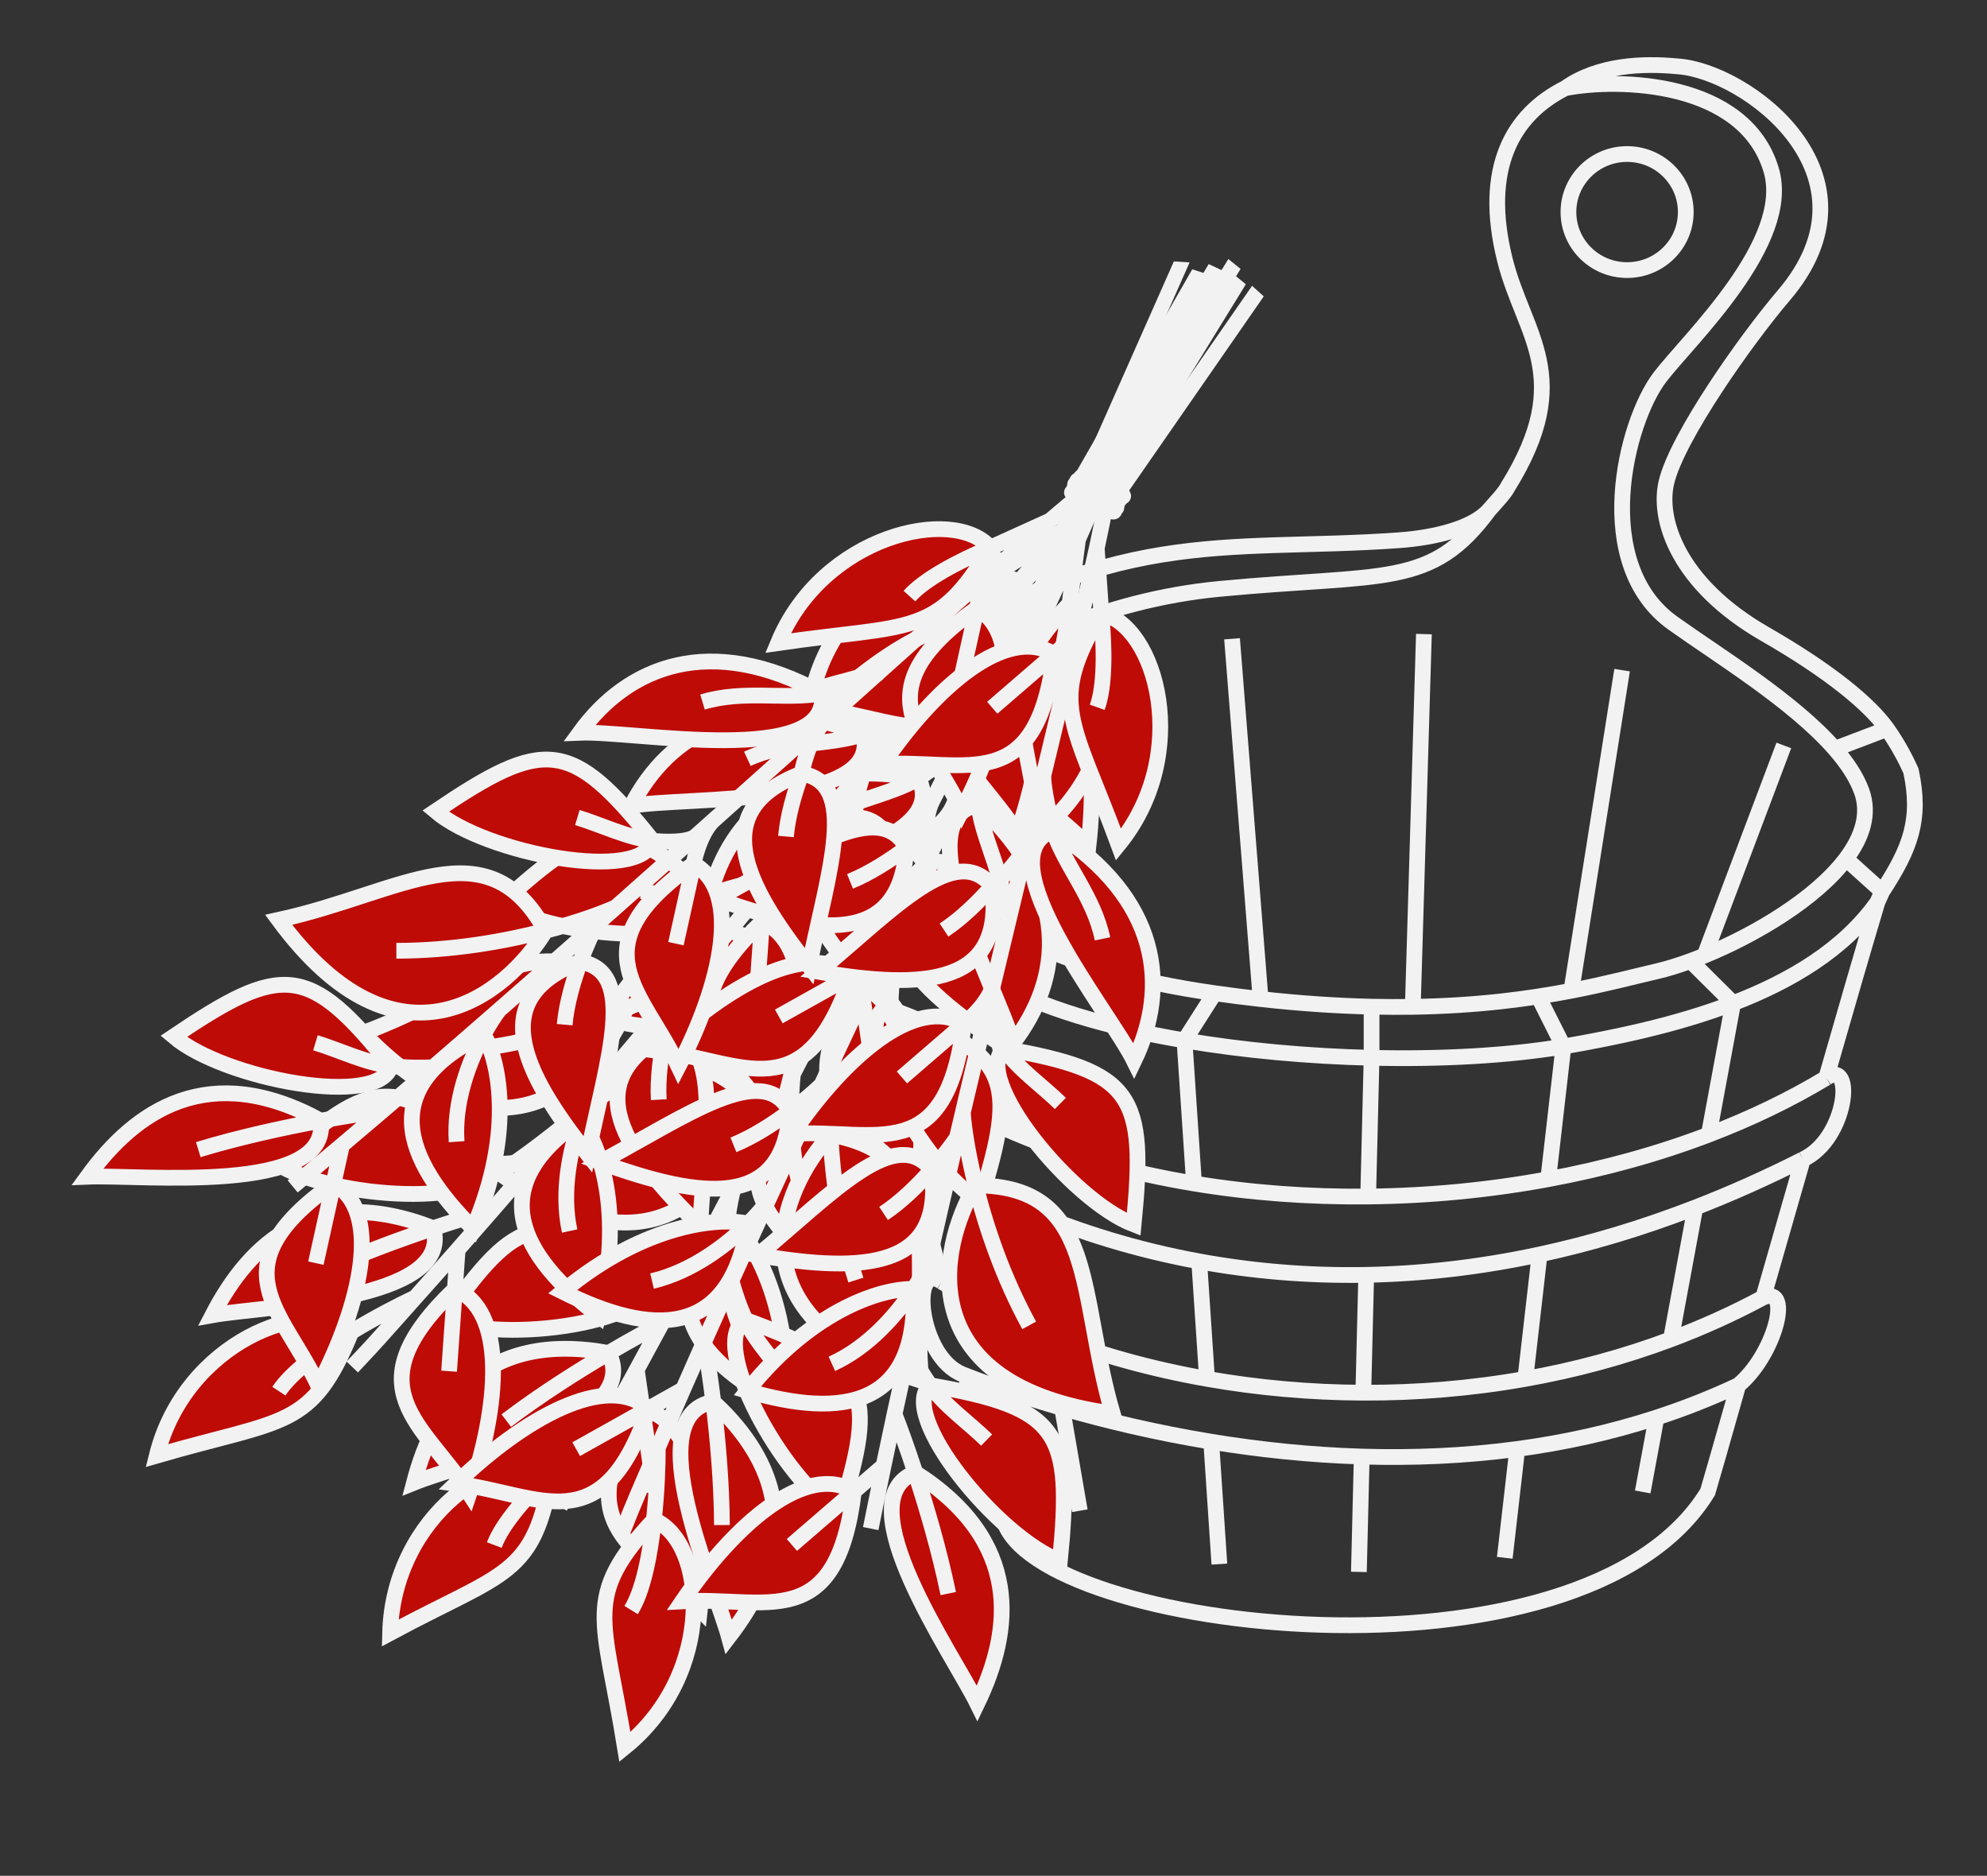<?xml version="1.0" encoding="UTF-8"?> <svg xmlns="http://www.w3.org/2000/svg" width="303" height="286" viewBox="0 0 303 286" fill="none"><rect x="0" y="0" width="303" height="286" fill="#333333" stroke="none"/><path d="M286.284 137.565C281.189 144.763 273.071 149.594 264.282 152.963M286.284 137.565C284.049 145.027 281.396 154.193 278.482 164.346M286.284 137.565C286.534 137.005 286.779 136.463 287.019 135.934M238.689 13.443C243.767 9.856 250.537 9.617 255.817 10.117C266.254 10.813 287.736 26.616 272.019 45.028C266.304 51.723 255.817 66.548 254.127 73.483C252.734 79.196 255.897 89.068 269.155 96.677C279.117 102.394 285.132 107.43 287.773 111.141M238.689 13.443C230.584 17.517 226.047 25.725 229.462 39.528C232.322 51.088 240.344 57.462 229.947 74.2C229.504 75.125 228.118 76.567 227.045 77.787M238.689 13.443C246.83 11.847 266.022 12.317 270.084 25.899C273.374 36.898 257.562 51.723 253.16 57.462C247.84 64.396 242.52 86.012 255.093 95.003C262.032 99.964 273.399 106.866 279.793 114.175M227.045 77.787C224.606 80.56 218.799 81.981 213.303 82.373C186.464 84.286 169.497 79.7 136.372 102.176C136.141 102.333 135.914 102.49 135.691 102.647M227.045 77.787C218.237 89.742 211.282 87.386 185.981 89.785C168.33 91.459 152.066 98.895 141.731 107.836M125.624 123.458C128.552 133.841 141.164 143.206 150.64 148.943M125.624 123.458C125.624 123.458 129.816 140.395 134.964 160.999M125.624 123.458L135.691 122.544M125.624 123.458C123.721 116.712 125.905 109.537 135.691 102.647M238.41 159.564C246.161 158.214 255.553 156.309 264.282 152.963M238.41 159.564L236.089 179.787M238.41 159.564C229.977 160.967 219.744 161.532 209.154 161.282M238.41 159.564L234.772 152.324M264.282 152.963L260.578 172.99M264.282 152.963L257.791 146.519M260.578 172.99C266.91 170.574 272.925 167.694 278.482 164.346M260.578 172.99C252.805 175.955 244.555 178.219 236.089 179.787M258.521 184.111L254.805 204.198M258.521 184.111C250.361 187.273 242.435 189.622 234.772 191.27M258.521 184.111C263.889 182.031 269.358 179.598 274.921 176.78M254.805 204.198C259.615 202.394 264.321 200.275 268.876 197.822M254.805 204.198C247.583 206.906 240.127 208.901 232.595 210.238M252.596 216.141L250.5 227.473M252.596 216.141C245.562 218.43 238.439 219.975 231.368 220.924M252.596 216.141C256.793 214.774 260.959 213.142 265.064 211.213M236.089 179.787C227.075 181.457 217.817 182.337 208.632 182.432M234.772 191.27L232.595 210.238M234.772 191.27C225.564 193.251 216.736 194.22 208.337 194.377M232.595 210.238C224.383 211.697 216.082 212.374 207.893 212.343M231.368 220.924L229.464 237.515M231.368 220.924C223.328 222.004 215.355 222.316 207.653 222.081M209.154 161.282L208.632 182.432M209.154 161.282C199.581 161.057 189.716 160.167 180.622 158.631M209.154 161.282V153.487M208.632 182.432C199.609 182.525 190.657 181.86 182.075 180.443M208.337 194.377L207.893 212.343M208.337 194.377C199.333 194.546 190.822 193.78 182.867 192.324M207.893 212.343C199.771 212.312 191.76 211.585 184.06 210.231M207.653 222.081L207.219 239.667M207.653 222.081C199.629 221.836 191.9 220.998 184.699 219.819M180.622 158.631C168.914 156.653 158.485 153.603 151.605 149.521C151.287 149.333 150.965 149.14 150.64 148.943M180.622 158.631L182.075 180.443M180.622 158.631L185.215 151.434M182.075 180.443C172.338 178.835 163.079 176.258 154.736 172.718M182.867 192.324L184.06 210.231M182.867 192.324C173.336 190.579 164.603 187.843 156.772 184.535M184.06 210.231C175.594 208.743 167.504 206.498 160.055 203.59M184.699 219.819L185.942 238.472M184.699 219.819C176.275 218.439 168.573 216.592 161.965 214.679M150.64 148.943L154.736 172.718M150.64 148.943L155.755 143.022M154.736 172.718C147.318 169.571 140.625 165.663 134.964 160.999M156.772 184.535L160.055 203.59M156.772 184.535C149.952 181.654 143.816 178.339 138.436 174.867M160.055 203.59C154.123 201.274 148.599 198.539 143.614 195.431M161.965 214.679L164.664 230.342M161.965 214.679C156.118 212.987 151.126 211.243 147.25 209.727M259.93 145.687L272.019 113.654M259.93 145.687C259.202 145.985 258.488 146.263 257.791 146.519M259.93 145.687C267.674 142.516 276.891 137.053 281.487 130.949M239.619 151.054C244.911 150.032 249.163 148.899 252.675 148.086C254.186 147.737 255.924 147.205 257.791 146.519M239.619 151.054L247.357 102.176M239.619 151.054C233.243 152.286 225.359 153.356 215.44 153.512M215.44 153.512L217.133 96.677M215.44 153.512C213.43 153.543 211.336 153.537 209.154 153.487M192.228 152.324C189.965 152.072 187.628 151.777 185.215 151.434M192.228 152.324L187.876 97.394M192.228 152.324C198.395 153.009 204.018 153.37 209.154 153.487M185.215 151.434C179.1 150.564 173.738 149.427 169.03 148.086M169.03 148.086L158.619 105.763M169.03 148.086C163.861 146.615 159.479 144.898 155.755 143.022M278.482 164.346C282.9 161.238 281.691 173.643 274.921 176.78M134.964 160.999C127.952 156.695 130.571 170.802 138.436 174.867M138.436 174.867C140.172 181.788 141.933 188.789 143.614 195.431M274.921 176.78C272.959 183.64 270.731 191.322 268.876 197.822M268.876 197.822C273.47 195.909 270.569 206.67 265.064 211.213M143.614 195.431C138.792 192.084 140.001 206.861 146.771 209.539C146.929 209.601 147.088 209.664 147.25 209.727M147.25 209.727C149.881 220.009 152.011 228.154 153.058 231.777C157.963 248.754 241.312 258.797 260.413 227.473C261.048 225.337 262.664 219.654 264.789 212.181M264.792 212.169L265.064 211.213M264.792 212.169L264.789 212.181M264.792 212.169C264.791 212.173 264.79 212.177 264.789 212.181M155.755 143.022C143.591 136.897 138.43 129.075 135.691 122.544M135.691 122.544C135.411 121.878 135.157 121.225 134.923 120.588C133.612 117.024 136.436 112.417 141.731 107.836M135.691 102.647L141.731 107.836M287.019 135.934C291.402 129.239 292.978 124.87 291.401 117.523C290.741 116.032 289.459 113.509 287.773 111.141M287.019 135.934L281.487 130.949M281.487 130.949C284.01 127.598 285.14 124.053 283.867 120.588C283.077 118.441 281.644 116.291 279.793 114.175M287.773 111.141L279.793 114.175M239.173 32.333C239.173 37.219 243.178 41.18 248.119 41.18C253.06 41.18 257.066 37.219 257.066 32.333C257.066 27.447 253.06 23.486 248.119 23.486C243.178 23.486 239.173 27.447 239.173 32.333Z" stroke="#F2F2F2" stroke-width="2.4"></path><path d="M84.116 224.448C87.16 221.532 90.305 218.928 92.409 217.324C93.944 214.571 95.511 211.731 97.101 208.82C98.357 206.521 99.628 204.178 100.911 201.799C99.133 202.702 96.23 204.273 92.814 206.282C98.245 216.766 70.578 223.054 63.129 226.065C66.315 213.913 73.888 202.851 92.814 206.282C96.23 204.273 99.133 202.702 100.911 201.799C102.491 198.867 104.089 195.879 105.699 192.85C104.296 193.459 102.124 194.221 99.691 194.77C100.499 201.555 77.078 204.991 67.675 201.18C78.949 185.039 82.705 183.753 99.691 194.77C102.124 194.221 104.296 193.459 105.699 192.85C107.734 189.022 109.788 185.128 111.847 181.197C114.87 175.429 117.906 169.583 120.914 163.751C121.51 162.597 122.104 161.444 122.696 160.293C121.073 161.913 118.092 164.469 114.107 167.242C112.1 178.589 101.693 196.797 76.125 178.856C91.868 168.871 100.188 154.491 114.107 167.242C118.092 164.469 121.073 161.913 122.696 160.293C125.192 155.444 127.664 150.617 130.089 145.867C129.382 147.253 125.928 148.334 124.29 148.701C125.097 155.486 101.676 158.922 92.274 155.111C103.547 138.97 107.303 137.684 124.29 148.701C125.928 148.334 129.382 147.253 130.089 145.867C130.649 144.771 131.205 143.68 131.759 142.593C135.363 135.524 138.85 128.654 142.142 122.165L143.28 119.921C144.405 117.705 145.505 115.536 146.578 113.423C145.582 114.733 141.981 117.36 140.057 118.675C145.487 129.159 115.699 133.439 108.25 136.45C111.437 124.297 121.13 115.244 140.057 118.675C141.981 117.36 145.582 114.733 146.578 113.423C146.664 113.252 146.751 113.081 146.837 112.911C150.733 105.237 154.257 98.312 157.253 92.502C159.372 88.392 161.228 84.841 162.763 81.976L155.855 88.917C153.184 104.885 148.82 104.006 131.227 113.449C131.68 95.416 148.373 84.489 155.855 88.917L162.763 81.976C161.228 84.841 159.372 88.392 157.253 92.502C156.736 94.001 157.011 97.122 157.212 98.495C165.554 100.173 167.573 114.705 165.983 129.006C156.918 119.629 145.153 116.677 157.212 98.495C157.011 97.122 156.736 94.001 157.253 92.502C154.257 98.312 150.733 105.237 146.837 112.911C146.827 113.042 146.735 113.216 146.578 113.423C145.505 115.536 144.405 117.705 143.28 119.921L142.142 122.165C140.812 124.787 141.184 129.454 141.537 131.459C150.102 130.046 150.527 144.337 152.941 159.392C139.065 150.338 130.351 141.349 141.537 131.459C141.184 129.454 140.812 124.787 142.142 122.165C138.85 128.654 135.363 135.524 131.759 142.593C130.66 144.751 130.968 148.476 131.259 150.069C139.601 151.747 141.62 166.279 140.029 180.58C130.964 171.203 119.2 168.251 131.259 150.069C130.968 148.476 130.66 144.751 131.759 142.593C131.205 143.68 130.649 144.771 130.089 145.867C127.664 150.617 125.192 155.444 122.696 160.293C122.104 161.444 121.51 162.597 120.914 163.751C120.758 165.133 120.61 167.434 120.641 170.071C129.206 168.658 129.631 182.949 132.044 198.003C118.169 188.95 109.455 179.961 120.641 170.071C120.61 167.434 120.758 165.133 120.914 163.751C117.906 169.583 114.87 175.429 111.847 181.197C111.547 182.257 111.231 183.761 111.004 185.55C114.251 188.278 120.588 197.902 119.967 214.582C106.371 207.788 98.811 198.478 111.004 185.55C111.231 183.761 111.547 182.257 111.847 181.197C109.788 185.128 107.734 189.022 105.699 192.85C104.089 195.879 102.491 198.867 100.911 201.799C99.628 204.178 98.357 206.521 97.101 208.82L97.969 214.848C106.31 216.527 108.33 231.058 106.739 245.359C97.674 235.983 85.909 233.03 97.969 214.848L97.101 208.82C95.511 211.731 93.944 214.571 92.409 217.324C90.305 218.928 87.16 221.532 84.116 224.448C81.445 240.416 77.08 239.537 59.488 248.98C59.941 230.947 76.634 220.02 84.116 224.448Z" fill="#BE0B06"></path><path d="M85.392 229.716C88.478 224.551 88.925 223.569 92.409 217.324M166.018 76.131C165.201 77.498 164.104 79.475 162.763 81.976M92.409 217.324C90.305 218.928 87.16 221.532 84.116 224.448M92.409 217.324C93.944 214.571 95.511 211.731 97.101 208.82M75.376 235.57C76.615 232.281 80.286 228.117 84.116 224.448M84.116 224.448C81.445 240.416 77.08 239.537 59.488 248.98C59.941 230.947 76.634 220.02 84.116 224.448ZM97.101 208.82L97.969 214.848M97.101 208.82C98.357 206.521 99.628 204.178 100.911 201.799M99.782 227.453L97.969 214.848M97.969 214.848C106.31 216.526 108.33 231.058 106.739 245.359C97.674 235.983 85.909 233.03 97.969 214.848ZM100.911 201.799C99.133 202.702 96.23 204.273 92.814 206.282M100.911 201.799C102.491 198.867 104.089 195.879 105.699 192.85M77.205 216.598C82.301 212.726 88.055 209.08 92.814 206.282M92.814 206.282C98.245 216.766 70.578 223.054 63.129 226.065C66.315 213.913 73.888 202.851 92.814 206.282ZM105.699 192.85C104.296 193.459 102.124 194.221 99.691 194.77M105.699 192.85C107.734 189.022 109.788 185.128 111.847 181.197M87.882 195.09C91.487 194.967 96.05 195.593 99.691 194.77M99.691 194.77C100.499 201.555 77.078 204.991 67.675 201.18C78.949 185.039 82.705 183.753 99.691 194.77ZM111.847 181.197C111.547 182.257 111.231 183.761 111.004 185.55M111.847 181.197C114.87 175.429 117.906 169.583 120.914 163.751M112.98 202.635C110.432 196.894 110.409 190.242 111.004 185.55M111.004 185.55C114.251 188.278 120.588 197.902 119.967 214.582C106.371 207.788 98.811 198.478 111.004 185.55ZM122.696 160.293C121.073 161.913 118.092 164.469 114.107 167.242M122.696 160.293C122.104 161.444 121.51 162.597 120.914 163.751M122.696 160.293C125.192 155.444 127.664 150.617 130.089 145.867M94.278 177.567C102.063 174.81 108.931 170.843 114.107 167.242M114.107 167.242C112.1 178.589 101.693 196.797 76.125 178.856C91.868 168.871 100.188 154.491 114.107 167.242ZM120.914 163.751C120.758 165.133 120.61 167.434 120.641 170.071M121.834 180.088C120.976 176.945 120.678 173.262 120.641 170.071M120.641 170.071C129.206 168.658 129.631 182.949 132.044 198.003C118.169 188.95 109.455 179.961 120.641 170.071ZM112.481 149.021C116.085 148.898 120.648 149.524 124.29 148.701M124.29 148.701C125.097 155.486 101.676 158.922 92.274 155.111C103.547 138.97 107.303 137.684 124.29 148.701ZM124.29 148.701C125.928 148.334 129.382 147.253 130.089 145.867M133.072 162.674L131.259 150.069M131.259 150.069C139.601 151.747 141.62 166.279 140.029 180.58C130.964 171.203 119.2 168.251 131.259 150.069ZM131.259 150.069C130.968 148.476 130.66 144.751 131.759 142.593M123.814 125.857C128.91 121.986 135.298 121.472 140.057 118.675M140.057 118.675C145.487 129.159 115.699 133.439 108.25 136.45C111.437 124.297 121.13 115.244 140.057 118.675ZM140.057 118.675C142.286 117.153 146.762 113.869 146.837 112.911M142.73 141.477C141.872 138.334 141.574 134.65 141.537 131.459M141.537 131.459C150.102 130.046 150.527 144.337 152.941 159.392C139.065 150.338 130.351 141.349 141.537 131.459ZM141.537 131.459C141.184 129.454 140.812 124.787 142.142 122.165M159.026 111.1L157.212 98.495M157.212 98.495C165.554 100.173 167.573 114.705 165.983 129.006C156.918 119.629 145.153 116.677 157.212 98.495ZM157.212 98.495C157.011 97.122 156.736 94.001 157.253 92.502M142.142 122.165C143.757 118.982 145.325 115.89 146.837 112.911M142.142 122.165C138.85 128.654 135.363 135.524 131.759 142.593M146.837 112.911C150.733 105.237 154.257 98.312 157.253 92.502M130.089 145.867C130.649 144.771 131.205 143.68 131.759 142.593M157.253 92.502C159.372 88.392 161.228 84.841 162.763 81.976M147.116 100.04C148.354 96.75 152.025 92.587 155.855 88.917M155.855 88.917C153.184 104.885 148.82 104.006 131.227 113.449C131.68 95.416 148.373 84.489 155.855 88.917ZM155.855 88.917L162.763 81.976" stroke="#F2F2F2" stroke-width="2.4"></path><path d="M53.572 203.087C57.215 200.869 60.891 198.972 63.32 197.837C65.43 195.481 67.59 193.046 69.788 190.548C71.524 188.576 73.285 186.563 75.064 184.518C73.108 185.041 69.892 185.988 66.073 187.256C69.231 198.444 40.432 199.083 32.398 200.528C38.149 189.421 48.02 180.229 66.073 187.256C69.892 185.988 73.108 185.041 75.064 184.518C77.257 181.997 79.48 179.427 81.723 176.819C80.2 177.131 77.882 177.44 75.351 177.493C74.707 184.201 50.731 182.921 42.21 177.396C56.836 164.026 60.838 163.522 75.351 177.493C77.882 177.44 80.2 177.131 81.723 176.819C84.558 173.522 87.425 170.166 90.306 166.775C94.535 161.8 98.793 156.752 103.021 151.712C103.857 150.715 104.692 149.719 105.526 148.724C103.57 149.969 100.066 151.852 95.521 153.746C91.112 164.307 76.906 179.842 55.35 157.502C73.102 150.953 84.421 138.704 95.521 153.746C100.066 151.852 103.57 149.969 105.526 148.724C109.036 144.532 112.517 140.358 115.936 136.248C114.938 137.447 111.28 137.813 109.576 137.846C108.932 144.554 84.955 143.273 76.434 137.749C91.06 124.379 95.062 123.875 109.576 137.846C111.28 137.813 114.938 137.447 115.936 136.248C116.724 135.3 117.509 134.356 118.29 133.415C123.373 127.298 128.296 121.35 132.945 115.732L134.548 113.795C136.138 111.873 137.693 109.994 139.209 108.162C137.942 109.232 133.809 111.061 131.619 111.952C134.776 123.14 104.299 121.424 96.265 122.869C102.016 111.762 113.565 104.925 131.619 111.952C133.809 111.061 137.942 109.232 139.209 108.162C139.332 108.014 139.454 107.867 139.576 107.719C145.077 101.075 150.049 95.082 154.26 90.061C157.239 86.509 159.836 83.444 161.971 80.98L153.636 86.325C147.584 101.216 143.44 99.512 123.968 105.174C128.258 87.853 147.153 80.581 153.636 86.325L161.971 80.98C159.836 83.444 157.239 86.509 154.26 90.061C153.428 91.407 153.035 94.473 152.943 95.838C160.865 99.096 159.775 113.522 155.15 127.016C148.15 116.184 137.102 111.024 152.943 95.838C153.035 94.473 153.428 91.407 154.26 90.061C150.049 95.082 145.077 101.075 139.576 107.719C139.538 107.843 139.409 107.993 139.209 108.162C137.693 109.994 136.138 111.873 134.548 113.795L132.945 115.732C131.067 118.002 130.442 122.58 130.365 124.586C139.167 124.903 136.546 138.783 135.735 153.791C123.892 142.326 117.157 131.938 130.365 124.586C130.442 122.58 131.067 118.002 132.945 115.732C128.296 121.35 123.373 127.298 118.29 133.415C116.74 135.282 116.252 138.939 116.202 140.534C124.123 143.792 123.033 158.218 118.409 171.712C111.408 160.88 100.36 155.72 116.202 140.534C116.252 138.939 116.74 135.282 118.29 133.415C117.509 134.356 116.724 135.3 115.936 136.248C112.517 140.358 109.036 144.532 105.526 148.724C104.692 149.719 103.857 150.715 103.021 151.712C102.571 153.015 101.934 155.208 101.403 157.76C110.205 158.078 107.584 171.958 106.773 186.966C94.93 175.501 88.195 165.112 101.403 157.76C101.934 155.208 102.571 153.015 103.021 151.712C98.793 156.752 94.535 161.8 90.306 166.775C89.782 167.74 89.148 169.13 88.542 170.812C91.184 174.083 95.424 184.619 91.255 200.6C79.208 191.372 73.688 180.9 88.542 170.812C89.148 169.13 89.782 167.74 90.306 166.775C87.425 170.166 84.558 173.522 81.723 176.819C79.48 179.427 77.257 181.997 75.064 184.518C73.285 186.563 71.524 188.576 69.788 190.548L69.365 196.538C77.287 199.796 76.197 214.222 71.573 227.716C64.572 216.884 53.524 211.725 69.365 196.538L69.788 190.548C67.59 193.046 65.43 195.481 63.32 197.837C60.891 198.972 57.215 200.869 53.572 203.087C47.521 217.978 43.376 216.273 23.905 221.936C28.194 204.615 47.089 197.343 53.572 203.087Z" fill="#BE0B06"></path><path d="M53.717 208.424C57.88 204.043 58.533 203.183 63.32 197.837M166.446 75.976C165.344 77.136 163.834 78.829 161.971 80.98M63.32 197.837C60.891 198.972 57.215 200.869 53.572 203.087M63.32 197.837C65.43 195.481 67.59 193.046 69.788 190.548M42.529 212.109C44.459 209.177 48.989 205.878 53.572 203.087M53.572 203.087C47.521 217.978 43.376 216.273 23.905 221.936C28.194 204.615 47.089 197.343 53.572 203.087ZM69.788 190.548L69.365 196.538M69.788 190.548C71.524 188.576 73.285 186.563 75.064 184.518M68.481 209.064L69.365 196.538M69.365 196.538C77.287 199.796 76.197 214.222 71.573 227.716C64.572 216.884 53.524 211.725 69.365 196.538ZM75.064 184.518C73.108 185.041 69.892 185.988 66.073 187.256M75.064 184.518C77.257 181.997 79.48 179.427 81.723 176.819M48.385 194.151C54.267 191.414 60.755 189.023 66.073 187.256M66.073 187.256C69.231 198.444 40.432 199.083 32.398 200.528C38.149 189.421 48.02 180.229 66.073 187.256ZM81.723 176.819C80.2 177.131 77.882 177.44 75.351 177.493M81.723 176.819C84.558 173.522 87.425 170.166 90.306 166.775M63.562 175.484C67.166 176.072 71.562 177.572 75.351 177.493M75.351 177.493C74.707 184.201 50.731 182.921 42.21 177.396C56.836 164.026 60.838 163.522 75.351 177.493ZM90.306 166.775C89.782 167.74 89.148 169.13 88.542 170.812M90.306 166.775C94.535 161.8 98.793 156.752 103.021 151.712M86.865 187.695C85.559 181.652 86.953 175.226 88.542 170.812M88.542 170.812C91.184 174.083 95.424 184.619 91.255 200.6C79.208 191.372 73.688 180.9 88.542 170.812ZM105.526 148.724C103.57 149.969 100.066 151.852 95.521 153.746M105.526 148.724C104.692 149.719 103.857 150.715 103.021 151.712M105.526 148.724C109.036 144.532 112.517 140.358 115.936 136.248M73.642 159.821C81.956 158.688 89.617 156.207 95.521 153.746M95.521 153.746C91.112 164.307 76.906 179.842 55.35 157.502C73.102 150.953 84.421 138.704 95.521 153.746ZM103.021 151.712C102.571 153.015 101.934 155.208 101.403 157.76M100.454 167.665C100.272 164.463 100.76 160.848 101.403 157.76M101.403 157.76C110.205 158.078 107.584 171.958 106.773 186.966C94.93 175.501 88.195 165.112 101.403 157.76ZM97.787 135.836C101.39 136.425 105.786 137.925 109.576 137.846M109.576 137.846C108.932 144.554 84.955 143.273 76.434 137.749C91.06 124.379 95.062 123.875 109.576 137.846ZM109.576 137.846C111.28 137.813 114.938 137.447 115.936 136.248M115.317 153.059L116.202 140.534M116.202 140.534C124.123 143.792 123.033 158.218 118.409 171.712C111.408 160.88 100.36 155.72 116.202 140.534ZM116.202 140.534C116.252 138.939 116.74 135.282 118.29 133.415M113.968 115.698C119.85 112.96 126.3 113.719 131.619 111.952M131.619 111.952C134.776 123.14 104.299 121.424 96.265 122.869C102.016 111.762 113.565 104.925 131.619 111.952ZM131.619 111.952C134.155 110.921 139.297 108.63 139.576 107.719M129.416 134.491C129.234 131.288 129.722 127.674 130.365 124.586M130.365 124.586C139.167 124.903 136.546 138.783 135.735 153.791C123.892 142.326 117.157 131.938 130.365 124.586ZM130.365 124.586C130.442 122.58 131.067 118.002 132.945 115.732M152.059 108.364L152.943 95.838M152.943 95.838C160.865 99.096 159.775 113.522 155.15 127.016C148.15 116.184 137.102 111.024 152.943 95.838ZM152.943 95.838C153.035 94.473 153.428 91.407 154.26 90.061M132.945 115.732C135.226 112.975 137.441 110.298 139.576 107.719M132.945 115.732C128.296 121.35 123.373 127.298 118.29 133.415M139.576 107.719C145.077 101.075 150.049 95.082 154.26 90.061M115.936 136.248C116.724 135.3 117.509 134.356 118.29 133.415M154.26 90.061C157.239 86.509 159.836 83.444 161.971 80.98M142.593 95.347C144.523 92.415 149.053 89.116 153.636 86.325M153.636 86.325C147.584 101.216 143.44 99.512 123.968 105.174C128.258 87.853 147.153 80.581 153.636 86.325ZM153.636 86.325L161.971 80.98" stroke="#F2F2F2" stroke-width="2.4"></path><path d="M99.716 231.726C100.171 227.514 100.319 223.41 100.309 220.748C101.549 217.847 102.839 214.869 104.171 211.828C105.222 209.427 106.299 206.987 107.398 204.516C107.762 206.491 108.282 209.775 108.767 213.737C97.215 215.721 109.012 241.761 111.149 249.57C118.798 239.651 122.931 226.868 108.767 213.737C108.282 209.775 107.762 206.491 107.398 204.516C108.752 201.47 110.139 198.377 111.551 195.249C111.921 196.745 112.636 198.952 113.676 201.239C107.84 204.699 119.313 225.599 128.01 230.848C133.905 212.016 132.645 208.218 113.676 201.239C112.636 198.952 111.921 196.745 111.551 195.249C113.336 191.296 115.162 187.288 117.013 183.252C119.729 177.331 122.499 171.352 125.273 165.402C125.822 164.226 126.371 163.05 126.92 161.877C126.625 164.162 126.416 168.106 126.644 172.987C118.916 181.47 110.867 200.858 140.489 210.541C138.826 191.843 145.122 176.451 126.644 172.987C126.416 168.106 126.625 164.162 126.92 161.877C129.23 156.935 131.538 152.026 133.813 147.201C133.149 148.608 134.388 152.038 135.091 153.577C129.255 157.037 140.728 177.937 149.425 183.186C155.321 164.354 154.06 160.556 135.091 153.577C134.388 152.038 133.149 148.608 133.813 147.201C134.338 146.088 134.861 144.98 135.382 143.876C138.771 136.7 142.075 129.738 145.196 123.164L146.272 120.897C147.339 118.649 148.383 116.449 149.4 114.306C148.971 115.899 149.08 120.383 149.21 122.726C137.658 124.71 152.322 151.239 154.459 159.048C162.108 149.129 163.374 135.857 149.21 122.726C149.08 120.383 148.971 115.899 149.4 114.306C149.483 114.133 149.565 113.96 149.647 113.787C153.336 106.01 156.66 98.985 159.425 93.06C161.381 88.868 163.057 85.226 164.385 82.257L163.097 92.012C152.13 103.827 155.465 106.802 158.675 126.657C172.614 115.374 171.118 95.343 163.097 92.012L164.385 82.257C163.057 85.226 161.381 88.868 159.425 93.06C158.557 94.383 155.931 96.052 154.727 96.721C148.353 91.034 135.676 98.21 125.369 108.148C138.248 109.755 147.698 117.421 154.727 96.721C155.931 96.052 158.557 94.383 159.425 93.06C156.66 98.985 153.336 106.01 149.647 113.787C149.55 113.874 149.468 114.054 149.4 114.306C148.383 116.449 147.339 118.649 146.272 120.897L145.196 123.164C143.935 125.82 140.031 128.347 138.237 129.278C134.164 121.539 122.643 129.851 109.317 137.028C124.854 142.695 137.215 144.255 138.237 129.278C140.031 128.347 143.935 125.82 145.196 123.164C142.075 129.738 138.771 136.7 135.382 143.876C134.347 146.066 131.225 148.074 129.793 148.805C123.419 143.118 110.743 150.295 100.435 160.232C113.314 161.839 122.765 169.505 129.793 148.805C131.225 148.074 134.347 146.066 135.382 143.876C134.861 144.98 134.338 146.088 133.813 147.201C131.538 152.026 129.23 156.935 126.92 161.877C126.371 163.05 125.822 164.226 125.273 165.402C124.279 166.365 122.555 167.877 120.458 169.45C116.385 161.711 104.864 170.022 91.537 177.199C107.075 182.867 119.436 184.427 120.458 169.45C122.555 167.877 124.279 166.365 125.273 165.402C122.499 171.352 119.729 177.331 117.013 183.252C116.359 184.136 115.365 185.301 114.093 186.566C109.977 185.609 98.553 186.344 85.784 196.943C99.371 203.755 111.287 204.192 114.093 186.566C115.365 185.301 116.359 184.136 117.013 183.252C115.162 187.288 113.336 191.296 111.551 195.249C110.139 198.377 108.752 201.47 107.398 204.516C106.299 206.987 105.222 209.427 104.171 211.828L98.894 214.781C92.52 209.094 79.844 216.271 69.536 226.209C82.415 227.815 91.866 235.482 98.894 214.781L104.171 211.828C102.839 214.869 101.549 217.847 100.309 220.748C100.319 223.41 100.171 227.514 99.716 231.726C88.748 243.541 92.083 246.516 95.293 266.371C109.232 255.088 107.737 235.057 99.716 231.726Z" fill="#BE0B06"></path><path d="M94.79 233.89C96.993 228.283 97.496 227.329 100.31 220.748M167.021 76.103C166.438 77.587 165.544 79.666 164.385 82.257M100.31 220.748C100.319 223.41 100.171 227.514 99.716 231.726M100.31 220.748C101.549 217.847 102.839 214.869 104.171 211.828M96.242 245.484C98.084 242.497 99.143 237.026 99.716 231.726M99.716 231.726C88.748 243.541 92.083 246.516 95.293 266.371C109.232 255.088 107.737 235.057 99.716 231.726ZM104.171 211.828L98.894 214.781M104.171 211.828C105.222 209.427 106.299 206.987 107.398 204.516M87.861 220.957L98.894 214.781M98.894 214.781C92.52 209.094 79.844 216.271 69.536 226.209C82.415 227.815 91.866 235.482 98.894 214.781ZM107.398 204.516C107.762 206.491 108.282 209.775 108.767 213.737M107.398 204.516C108.752 201.47 110.139 198.377 111.551 195.249M110.088 232.526C110.054 226.086 109.443 219.255 108.767 213.737M108.767 213.737C97.215 215.721 109.012 241.761 111.149 249.57C118.798 239.651 122.931 226.868 108.767 213.737ZM111.551 195.249C111.921 196.745 112.636 198.952 113.676 201.239M111.551 195.249C113.336 191.296 115.162 187.288 117.013 183.252M120.574 210.923C118.488 207.952 115.232 204.664 113.676 201.239M113.676 201.239C107.84 204.699 119.313 225.599 128.01 230.848C133.905 212.016 132.645 208.218 113.676 201.239ZM117.013 183.252C116.359 184.136 115.365 185.301 114.093 186.566M117.013 183.252C119.729 177.331 122.499 171.352 125.273 165.402M99.43 195.324C105.498 193.894 110.754 189.885 114.093 186.566M114.093 186.566C109.977 185.609 98.553 186.344 85.784 196.943C99.371 203.755 111.287 204.192 114.093 186.566ZM126.92 161.877C126.625 164.162 126.416 168.106 126.644 172.987M126.92 161.877C126.371 163.05 125.822 164.226 125.273 165.402M126.92 161.877C129.23 156.935 131.538 152.026 133.813 147.201M130.513 195.173C127.972 187.247 126.939 179.326 126.644 172.987M126.644 172.987C118.916 181.47 110.867 200.858 140.489 210.541C138.826 191.843 145.122 176.451 126.644 172.987ZM125.273 165.402C124.279 166.365 122.555 167.877 120.458 169.45M111.84 174.556C114.837 173.343 117.92 171.352 120.458 169.45M120.458 169.45C116.385 161.711 104.864 170.022 91.537 177.199C107.075 182.867 119.436 184.427 120.458 169.45ZM141.989 163.261C139.904 160.29 136.647 157.002 135.091 153.577M135.091 153.577C129.255 157.037 140.728 177.937 149.425 183.186C155.321 164.354 154.06 160.556 135.091 153.577ZM135.091 153.577C134.388 152.038 133.149 148.608 133.813 147.201M118.76 154.98L129.793 148.805M129.793 148.805C123.419 143.118 110.743 150.295 100.435 160.232C113.314 161.839 122.765 169.505 129.793 148.805ZM129.793 148.805C131.225 148.074 134.347 146.066 135.382 143.876M153.384 140.127C153.35 133.688 149.886 128.244 149.21 122.726M149.21 122.726C137.658 124.71 152.322 151.239 154.459 159.048C162.108 149.129 163.374 135.857 149.21 122.726ZM149.21 122.726C149.06 120.013 148.937 114.428 149.647 113.787M129.619 134.385C132.616 133.171 135.7 131.18 138.237 129.278M138.237 129.278C134.164 121.539 122.643 129.851 109.317 137.028C124.854 142.695 137.215 144.255 138.237 129.278ZM138.237 129.278C140.031 128.347 143.935 125.82 145.196 123.164M143.694 102.896L154.727 96.721M154.727 96.721C148.353 91.034 135.676 98.21 125.369 108.148C138.248 109.755 147.698 117.421 154.727 96.721ZM154.727 96.721C155.931 96.052 158.557 94.383 159.425 93.06M145.196 123.164C146.727 119.938 148.214 116.806 149.647 113.787M145.196 123.164C142.075 129.738 138.771 136.7 135.382 143.876M149.647 113.787C153.336 106.01 156.66 98.985 159.425 93.06M133.813 147.201C134.338 146.088 134.861 144.98 135.382 143.876M159.425 93.06C161.381 88.868 163.057 85.226 164.385 82.257M159.623 105.77C161.465 102.782 162.524 97.311 163.097 92.012M163.097 92.012C152.13 103.827 155.465 106.802 158.675 126.657C172.614 115.374 171.118 95.343 163.097 92.012ZM163.097 92.012L164.385 82.257" stroke="#F2F2F2" stroke-width="2.4"></path><path d="M50.862 180.42L52.15 174.599C54.17 172.895 56.22 171.155 58.295 169.385C56.263 169.637 52.912 170.138 48.912 170.874C50.452 182.273 21.574 179.063 13.334 179.411C20.687 169.279 31.882 161.574 48.912 170.874C52.912 170.138 56.263 169.637 58.295 169.385C60.851 167.204 63.444 164.978 66.063 162.718C64.496 162.821 62.134 162.815 59.596 162.53C57.984 169.027 34.203 164.577 26.484 158.021C43.035 146.851 47.108 146.889 59.596 162.53C62.134 162.815 64.496 162.821 66.063 162.718C69.373 159.861 72.724 156.949 76.094 154.007C81.039 149.688 86.024 145.302 90.979 140.92C91.959 140.054 92.938 139.187 93.915 138.322C91.779 139.283 88.006 140.664 83.188 141.917C77.256 151.692 60.811 165.043 42.493 140.251C61.183 136.19 74.267 125.679 83.188 141.917C88.006 140.664 91.779 139.283 93.915 138.322C98.029 134.676 102.112 131.044 106.122 127.467C104.952 128.511 101.243 128.382 99.534 128.188C97.922 134.684 74.141 130.234 66.422 123.678C82.973 112.508 87.046 112.546 99.534 128.188C101.243 128.382 104.952 128.511 106.122 127.467C107.047 126.642 107.968 125.82 108.885 125.002C114.849 119.676 120.63 114.496 126.089 109.603L127.97 107.917C129.837 106.243 131.664 104.605 133.444 103.01C132.023 103.89 127.627 105.135 125.309 105.718C126.849 117.116 96.633 111.372 88.394 111.72C95.747 101.588 108.279 96.418 125.309 105.718C127.627 105.135 132.023 103.89 133.444 103.01C133.588 102.881 133.731 102.753 133.875 102.624C140.333 96.838 146.169 91.619 151.103 87.254C154.594 84.166 157.633 81.504 160.123 79.371L151.019 83.506C142.819 97.31 138.923 95.086 118.642 98.048C125.432 81.624 145.369 77.006 151.019 83.506L160.123 79.371C157.633 81.504 154.594 84.166 151.103 87.254C150.077 88.463 149.242 91.42 148.953 92.747C156.4 96.999 153.226 111.008 146.654 123.632C141.222 112.072 130.924 105.538 148.953 92.747C149.242 91.42 150.077 88.463 151.103 87.254C146.169 91.619 140.333 96.838 133.875 102.624C133.819 102.741 133.668 102.871 133.444 103.01C131.664 104.605 129.837 106.243 127.97 107.917L126.089 109.603C123.883 111.58 122.598 115.989 122.231 117.947C130.983 119.43 126.358 132.7 123.379 147.318C113.197 134.491 107.966 123.401 122.231 117.947C122.598 115.989 123.883 111.58 126.089 109.603C120.63 114.496 114.849 119.676 108.885 125.002C107.066 126.627 106.05 130.15 105.769 131.708C113.217 135.96 110.042 149.969 103.47 162.593C98.038 151.033 87.741 144.499 105.769 131.708C106.05 130.15 107.066 126.627 108.885 125.002C107.968 125.82 107.047 126.642 106.122 127.467C102.112 131.044 98.029 134.676 93.915 138.322C92.938 139.187 91.959 140.054 90.979 140.92C90.341 142.139 89.388 144.206 88.488 146.639C97.24 148.123 92.615 161.393 89.636 176.01C79.454 163.184 74.224 152.094 88.488 146.639C89.388 144.206 90.341 142.139 90.979 140.92C86.024 145.302 81.039 149.688 76.094 154.007C75.431 154.883 74.596 156.163 73.747 157.733C75.915 161.294 78.631 172.196 72.155 187.321C61.447 176.662 57.441 165.651 73.747 157.733C74.596 156.163 75.431 154.883 76.094 154.007C72.724 156.949 69.373 159.861 66.063 162.718C63.444 164.978 60.851 167.204 58.295 169.385C56.22 171.155 54.17 172.895 52.15 174.599L50.862 180.42C58.309 184.672 55.135 198.682 48.563 211.306C43.131 199.745 32.833 193.211 50.862 180.42Z" fill="#BE0B06"></path><path d="M165.319 75.057C164.05 76.048 162.296 77.508 160.123 79.371M44.632 180.889C47.081 178.858 49.591 176.757 52.15 174.599M52.15 174.599L50.862 180.42M52.15 174.599C54.17 172.895 56.22 171.155 58.295 169.385M48.168 192.592L50.862 180.42M50.862 180.42C58.309 184.672 55.135 198.682 48.563 211.306C43.131 199.745 32.833 193.211 50.862 180.42ZM58.295 169.385C56.263 169.637 52.912 170.138 48.912 170.874M58.295 169.385C60.851 167.204 63.444 164.978 66.063 162.718M30.236 175.284C36.511 173.381 43.341 171.9 48.912 170.874M48.912 170.874C50.452 182.273 21.574 179.063 13.334 179.411C20.687 169.279 31.882 161.574 48.912 170.874ZM66.063 162.718C64.496 162.821 62.134 162.815 59.596 162.53M66.063 162.718C69.373 159.861 72.724 156.949 76.094 154.007M48.103 158.989C51.62 160.046 55.797 162.104 59.596 162.53M59.596 162.53C57.984 169.027 34.203 164.577 26.484 158.021C43.035 146.851 47.108 146.889 59.596 162.53ZM76.094 154.007C75.431 154.883 74.596 156.163 73.747 157.733M76.094 154.007C81.039 149.688 86.024 145.302 90.979 140.92M69.631 174.074C69.199 167.971 71.521 161.851 73.747 157.733M73.747 157.733C75.915 161.294 78.631 172.196 72.155 187.321C61.447 176.662 57.441 165.651 73.747 157.733ZM93.915 138.322C91.779 139.283 88.006 140.664 83.188 141.917M93.915 138.322C92.938 139.187 91.959 140.054 90.979 140.92M93.915 138.322C98.029 134.676 102.112 131.044 106.122 127.467M60.441 144.964C68.915 144.959 76.932 143.545 83.188 141.917M83.188 141.917C77.256 151.692 60.811 165.043 42.493 140.251C61.183 136.19 74.267 125.679 83.188 141.917ZM90.979 140.92C90.341 142.139 89.388 144.206 88.488 146.639M86.108 156.232C86.389 153.065 87.399 149.583 88.488 146.639M88.488 146.639C97.24 148.123 92.615 161.393 89.636 176.01C79.454 163.184 74.224 152.094 88.488 146.639ZM88.041 124.646C91.558 125.704 95.735 127.761 99.534 128.188M99.534 128.188C97.922 134.684 74.141 130.234 66.422 123.678C82.973 112.508 87.046 112.546 99.534 128.188ZM99.534 128.188C101.243 128.382 104.952 128.511 106.122 127.467M103.075 143.88L105.769 131.708M105.769 131.708C113.217 135.96 110.042 149.969 103.47 162.593C98.038 151.033 87.741 144.499 105.769 131.708ZM105.769 131.708C106.05 130.15 107.066 126.627 108.885 125.002M107.125 107.042C113.4 105.139 119.738 106.743 125.309 105.718M125.309 105.718C126.849 117.116 96.633 111.372 88.394 111.72C95.747 101.588 108.279 96.418 125.309 105.718ZM125.309 105.718C127.993 105.043 133.465 103.48 133.875 102.624M119.851 127.539C120.131 124.372 121.142 120.891 122.231 117.946M122.231 117.946C130.983 119.43 126.358 132.7 123.379 147.318C113.197 134.491 107.966 123.401 122.231 117.946ZM122.231 117.946C122.598 115.989 123.883 111.58 126.089 109.603M146.259 104.919L148.953 92.747M148.953 92.747C156.4 96.999 153.226 111.008 146.654 123.632C141.222 112.072 130.924 105.538 148.953 92.747ZM148.953 92.747C149.242 91.42 150.077 88.463 151.103 87.254M126.089 109.603C128.767 107.202 131.368 104.87 133.875 102.624M126.089 109.603C120.63 114.496 114.849 119.676 108.885 125.002M133.875 102.624C140.333 96.838 146.169 91.619 151.103 87.254M106.122 127.467C107.047 126.642 107.968 125.82 108.885 125.002M151.103 87.254C154.594 84.166 157.633 81.504 160.123 79.371M138.678 90.887C141.031 88.267 146.036 85.633 151.019 83.506M151.019 83.506C142.819 97.31 138.923 95.086 118.642 98.048C125.432 81.624 145.369 77.006 151.019 83.506ZM151.019 83.506L160.123 79.371" stroke="#F2F2F2" stroke-width="2.4"></path><path d="M130.215 227.388L134.739 223.482C135.279 220.901 135.836 218.278 136.407 215.618C137.155 217.515 138.313 220.685 139.573 224.535C128.776 228.631 145.399 252.353 149.026 259.724C154.459 248.456 155.915 234.987 139.573 224.535C138.313 220.685 137.155 217.515 136.407 215.618C137.112 212.341 137.839 209.011 138.584 205.642C139.24 207.061 140.373 209.124 141.837 211.207C136.872 215.719 152.156 234.391 161.629 238.01C163.586 218.203 161.607 214.659 141.837 211.207C140.373 209.124 139.24 207.061 138.584 205.642C139.525 201.383 140.495 197.062 141.483 192.71C142.934 186.323 144.426 179.869 145.928 173.443C146.225 172.173 146.522 170.903 146.82 169.635C146.99 171.962 147.574 175.921 148.768 180.733C142.972 190.588 139.039 211.344 169.671 215.526C164.331 197.241 167.362 180.78 148.768 180.733C147.574 175.921 146.99 171.962 146.82 169.635C148.073 164.297 149.33 158.992 150.572 153.776C150.21 155.298 152.094 158.481 153.082 159.882C148.117 164.394 163.402 183.066 172.875 186.685C174.831 166.877 172.853 163.333 153.082 159.882C152.094 158.481 150.21 155.298 150.572 153.776C150.859 152.574 151.145 151.376 151.43 150.183C153.283 142.424 155.095 134.896 156.808 127.785L157.398 125.337C157.984 122.904 158.557 120.524 159.116 118.205C159.017 119.868 160.017 124.307 160.61 126.612C149.813 130.708 169.311 154.389 172.939 161.761C178.372 150.492 176.952 137.064 160.61 126.612C160.017 124.307 159.017 119.868 159.116 118.205C159.161 118.018 159.206 117.831 159.251 117.644C161.275 109.233 163.095 101.638 164.592 95.238C165.651 90.711 166.549 86.782 167.244 83.586L167.941 93.522C159.67 107.285 163.495 109.63 170.565 128.78C181.82 115 176.377 95.359 167.941 93.522L167.244 83.586C166.549 86.782 165.651 90.711 164.592 95.238C164.014 96.713 161.803 98.855 160.77 99.742C153.46 95.259 142.609 104.725 134.603 116.5C147.402 115.73 158.087 121.615 160.77 99.742C161.803 98.855 164.014 96.713 164.592 95.238C163.095 101.638 161.275 109.233 159.251 117.644C159.174 117.749 159.131 117.942 159.116 118.205C158.557 120.524 157.984 122.904 157.398 125.337L156.808 127.785C156.116 130.658 152.837 133.888 151.285 135.143C145.795 128.198 136.29 138.579 124.809 148.165C140.993 150.944 153.281 150.222 151.285 135.143C152.837 133.888 156.116 130.658 156.808 127.785C155.095 134.896 153.283 142.424 151.43 150.183C150.864 152.55 148.239 155.121 146.997 156.111C139.688 151.628 128.837 161.094 120.831 172.869C133.63 172.099 144.315 177.984 146.997 156.111C148.239 155.121 150.864 152.55 151.43 150.183C151.145 151.376 150.859 152.574 150.572 153.776C149.33 158.992 148.073 164.297 146.82 169.635C146.522 170.903 146.225 172.173 145.928 173.443C145.156 174.584 143.787 176.404 142.069 178.353C136.579 171.407 127.074 181.789 115.593 191.374C131.777 194.153 144.065 193.432 142.069 178.353C143.787 176.404 145.156 174.584 145.928 173.443C144.426 179.869 142.934 186.323 141.483 192.71C141.026 193.708 140.296 195.049 139.315 196.541C135.136 196.346 124.215 199.177 113.956 212.062C128.478 216.337 140.111 214.582 139.315 196.541C140.296 195.049 141.026 193.708 141.483 192.71C140.495 197.062 139.525 201.383 138.584 205.642C137.839 209.011 137.112 212.341 136.407 215.618C135.836 218.278 135.279 220.901 134.739 223.482L130.215 227.388C122.905 222.906 112.054 232.371 104.048 244.147C116.848 243.377 127.533 249.262 130.215 227.388Z" fill="#BE0B06"></path><path d="M168.571 76.982C168.302 78.565 167.85 80.796 167.244 83.586M132.776 233.06C133.399 229.948 134.055 226.75 134.739 223.482M134.739 223.482L130.215 227.388M134.739 223.482C135.279 220.901 135.836 218.278 136.407 215.618M120.757 235.556L130.215 227.388M130.215 227.388C122.905 222.906 112.054 232.371 104.048 244.147C116.848 243.377 127.533 249.262 130.215 227.388ZM136.407 215.618C137.155 217.515 138.313 220.685 139.573 224.535M136.407 215.618C137.112 212.341 137.839 209.011 138.584 205.642M144.599 242.973C143.282 236.577 141.328 229.897 139.573 224.535M139.573 224.535C128.776 228.631 145.399 252.353 149.026 259.724C154.459 248.456 155.915 234.987 139.573 224.535ZM138.584 205.642C139.24 207.061 140.373 209.124 141.837 211.207M138.584 205.642C139.525 201.383 140.495 197.062 141.483 192.71M150.451 219.566C147.838 216.996 144.028 214.325 141.837 211.207M141.837 211.207C136.872 215.719 152.156 234.391 161.629 238.01C163.586 218.203 161.607 214.659 141.837 211.207ZM141.483 192.71C141.026 193.708 140.296 195.049 139.315 196.541M141.483 192.71C142.934 186.323 144.426 179.869 145.928 173.443M126.854 207.944C132.449 205.407 136.742 200.455 139.315 196.541M139.315 196.541C135.136 196.346 124.215 199.177 113.956 212.062C128.478 216.337 140.111 214.582 139.315 196.541ZM146.82 169.635C146.99 171.962 147.574 175.921 148.768 180.733M146.82 169.635C146.522 170.903 146.225 172.173 145.928 173.443M146.82 169.635C148.073 164.297 149.33 158.992 150.572 153.776M156.941 202.08C152.898 194.667 150.318 186.981 148.768 180.733M148.768 180.733C142.972 190.588 139.039 211.344 169.671 215.526C164.331 197.241 167.362 180.78 148.768 180.733ZM145.928 173.443C145.156 174.584 143.787 176.404 142.069 178.353M134.737 185.014C137.399 183.257 139.989 180.711 142.069 178.353M142.069 178.353C136.579 171.407 127.074 181.789 115.593 191.374C131.777 194.153 144.065 193.432 142.069 178.353ZM161.697 168.241C159.084 165.671 155.273 163 153.082 159.882M153.082 159.882C148.117 164.394 163.402 183.066 172.875 186.685C174.831 166.877 172.853 163.333 153.082 159.882ZM153.082 159.882C152.094 158.481 150.21 155.298 150.572 153.776M137.539 164.279L146.997 156.111M146.997 156.111C139.688 151.628 128.837 161.094 120.831 172.869C133.63 172.099 144.315 177.984 146.997 156.111ZM146.997 156.111C148.239 155.121 150.864 152.55 151.43 150.183M168.124 143.146C166.807 136.75 162.365 131.974 160.61 126.612M160.61 126.612C149.813 130.708 169.311 154.389 172.939 161.761C178.372 150.492 176.952 137.064 160.61 126.612ZM160.61 126.612C159.923 123.942 158.691 118.411 159.251 117.644M143.953 141.805C146.615 140.047 149.206 137.501 151.285 135.143M151.285 135.143C145.795 128.198 136.29 138.579 124.809 148.165C140.993 150.944 153.281 150.222 151.285 135.143ZM151.285 135.143C152.837 133.888 156.116 130.658 156.808 127.785M151.311 107.91L160.77 99.742M160.77 99.742C153.46 95.259 142.609 104.725 134.603 116.5C147.402 115.73 158.087 121.615 160.77 99.742ZM160.77 99.742C161.803 98.855 164.014 96.713 164.592 95.238M156.808 127.785C157.648 124.297 158.465 120.909 159.251 117.644M156.808 127.785C155.095 134.896 153.283 142.424 151.43 150.183M159.251 117.644C161.275 109.233 163.095 101.638 164.592 95.238M150.572 153.776C150.859 152.574 151.145 151.376 151.43 150.183M164.592 95.238C165.651 90.711 166.549 86.782 167.244 83.586M167.318 107.839C168.508 104.53 168.443 98.896 167.941 93.522M167.941 93.522C159.67 107.285 163.495 109.63 170.565 128.78C181.82 115 176.377 95.359 167.941 93.522ZM167.941 93.522L167.244 83.586" stroke="#F2F2F2" stroke-width="2.4"></path><path d="M163.573 75.184L169.077 77.789C170.27 78.339 169.945 77.702 169.5 77.538C168.058 76.768 165.238 75.397 163.884 75.118C163.399 75.018 163.372 75.066 163.573 75.184Z" fill="#BE0B06"></path><path d="M163.913 74.634L169.418 77.239C170.611 77.789 170.286 77.152 169.84 76.987C168.399 76.218 165.579 74.847 164.225 74.567C163.74 74.468 163.713 74.516 163.913 74.634Z" fill="#BE0B06"></path><path d="M164.047 73.961L169.552 76.566C170.744 77.116 170.419 76.479 169.974 76.314C168.532 75.545 165.712 74.174 164.358 73.894C163.873 73.794 163.847 73.842 164.047 73.961Z" fill="#BE0B06"></path><path d="M164.383 73.408L169.888 76.013C171.081 76.563 170.756 75.926 170.31 75.761C168.869 74.992 166.049 73.621 164.695 73.341C164.21 73.242 164.183 73.29 164.383 73.408Z" fill="#BE0B06"></path><path d="M164.944 72.889L170.449 75.494C171.641 76.044 171.316 75.407 170.871 75.242C169.43 74.473 166.61 73.102 165.255 72.822C164.77 72.722 164.744 72.77 164.944 72.889Z" fill="#BE0B06"></path><path d="M163.573 75.184L169.077 77.789C170.27 78.339 169.945 77.702 169.5 77.538C168.058 76.768 165.238 75.397 163.884 75.118C163.399 75.018 163.372 75.066 163.573 75.184Z" stroke="#F2F2F2" stroke-width="2.4"></path><path d="M163.913 74.634L169.418 77.239C170.611 77.789 170.286 77.152 169.84 76.987C168.399 76.218 165.579 74.847 164.225 74.567C163.74 74.468 163.713 74.516 163.913 74.634Z" stroke="#F2F2F2" stroke-width="2.4"></path><path d="M164.047 73.961L169.552 76.566C170.744 77.116 170.419 76.479 169.974 76.314C168.532 75.545 165.712 74.174 164.358 73.894C163.873 73.794 163.847 73.842 164.047 73.961Z" stroke="#F2F2F2" stroke-width="2.4"></path><path d="M164.383 73.408L169.888 76.013C171.081 76.563 170.756 75.926 170.31 75.761C168.869 74.992 166.049 73.621 164.695 73.341C164.21 73.242 164.183 73.29 164.383 73.408Z" stroke="#F2F2F2" stroke-width="2.4"></path><path d="M164.944 72.889L170.449 75.494C171.641 76.044 171.316 75.407 170.871 75.242C169.43 74.473 166.61 73.102 165.255 72.822C164.77 72.722 164.744 72.77 164.944 72.889Z" stroke="#F2F2F2" stroke-width="2.4"></path><line y1="-1.2" x2="37.476" y2="-1.2" transform="matrix(0.524 -0.852 0.774 0.632 170.344 75.27)" stroke="#F2F2F2" stroke-width="2.4"></line><line y1="-1.2" x2="37.488" y2="-1.2" transform="matrix(0.57 -0.822 0.742 0.669 171.344 76.001)" stroke="#F2F2F2" stroke-width="2.4"></line><line y1="-1.2" x2="39.105" y2="-1.2" transform="matrix(0.523 -0.852 0.778 0.628 168.727 74.319)" stroke="#F2F2F2" stroke-width="2.4"></line><line y1="-1.2" x2="39.12" y2="-1.2" transform="matrix(0.506 -0.862 0.906 0.425 167.492 75.481)" stroke="#F2F2F2" stroke-width="2.4"></line><line y1="-1.2" x2="39.12" y2="-1.2" transform="matrix(0.506 -0.862 0.906 0.425 166.688 75.006)" stroke="#F2F2F2" stroke-width="2.4"></line><line y1="-1.2" x2="37.437" y2="-1.2" transform="matrix(0.497 -0.868 0.953 0.307 165.484 74.293)" stroke="#F2F2F2" stroke-width="2.4"></line><line y1="-1.2" x2="37.3" y2="-1.2" transform="matrix(0.405 -0.914 1 0.063 166.297 74.103)" stroke="#F2F2F2" stroke-width="2.4"></line></svg> 